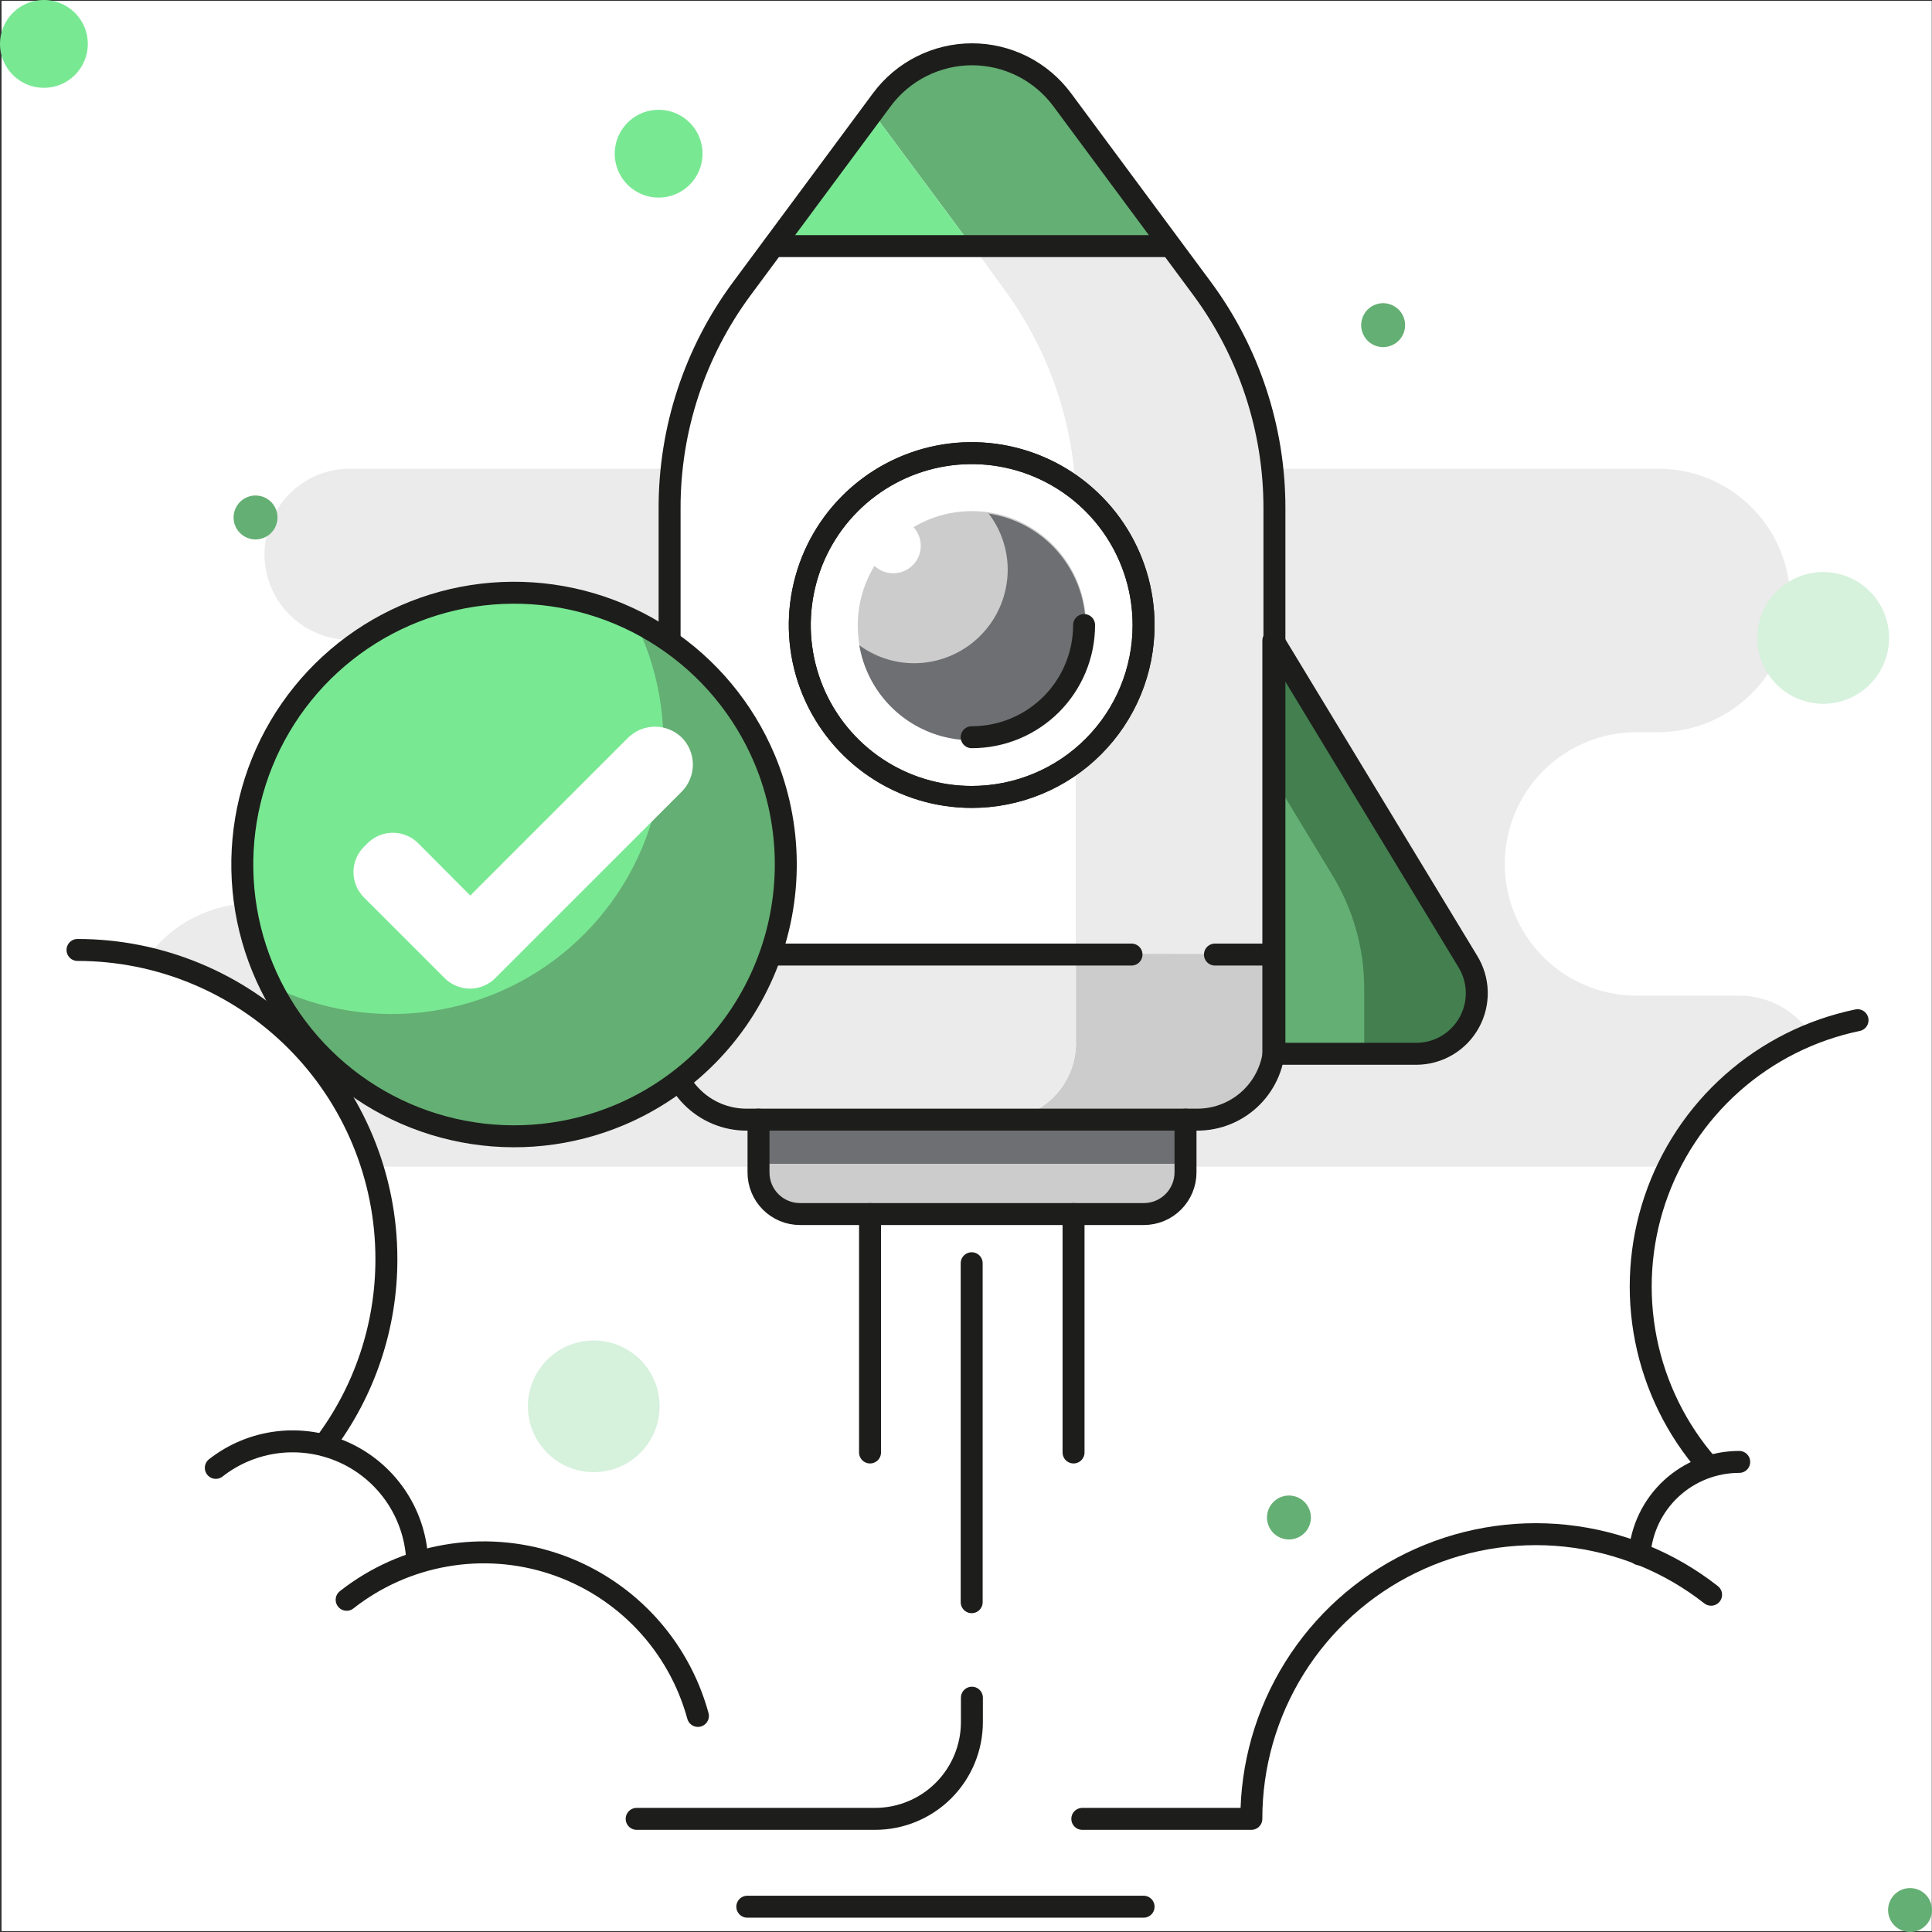 <?xml version="1.0" encoding="UTF-8"?>
<svg xmlns="http://www.w3.org/2000/svg" xmlns:xlink="http://www.w3.org/1999/xlink" width="300pt" height="300pt" viewBox="0 0 300 300" version="1.1">
<rect x="0" y="0" width="300" height="300" fill="#333333" stroke="none"/>
<g id="surface1">
<path style=" stroke:none;fill-rule:nonzero;fill:rgb(100%,100%,100%);fill-opacity:1;" d="M 299.965 0.137 L 0.238 0.137 L 0.238 299.863 L 299.965 299.863 Z M 299.965 0.137 "/>
<path style=" stroke:none;fill-rule:evenodd;fill:rgb(92.157%,92.157%,92.157%);fill-opacity:1;" d="M 281.215 160.637 C 280.008 158.789 278.359 157.27 276.422 156.219 C 274.48 155.164 272.309 154.609 270.102 154.602 L 254.113 154.602 C 248.688 154.602 243.484 152.445 239.648 148.609 C 235.812 144.773 233.66 139.574 233.66 134.148 C 233.66 128.723 235.812 123.52 239.648 119.684 C 243.484 115.848 248.688 113.691 254.113 113.691 L 257.523 113.691 C 262.949 113.691 268.148 111.539 271.984 107.703 C 275.824 103.867 277.977 98.664 277.977 93.238 C 277.977 87.812 275.824 82.609 271.984 78.773 C 268.148 74.938 262.949 72.785 257.523 72.785 L 53.691 72.785 C 50.289 72.957 47.078 74.43 44.73 76.902 C 42.379 79.375 41.07 82.652 41.07 86.062 C 41.07 89.473 42.379 92.75 44.73 95.223 C 47.078 97.695 50.289 99.168 53.691 99.34 L 63.066 99.34 C 68.492 99.34 73.695 101.496 77.531 105.332 C 81.367 109.168 83.523 114.371 83.523 119.797 C 83.523 125.219 81.367 130.422 77.531 134.258 C 73.695 138.094 68.492 140.25 63.066 140.25 L 39.375 140.25 C 36.129 140.25 32.934 141.027 30.047 142.508 C 27.16 143.988 24.664 146.137 22.773 148.773 C 30.957 150.625 38.512 154.59 44.684 160.273 C 50.855 165.957 55.434 173.156 57.953 181.16 L 259.09 181.16 C 263.688 171.855 271.555 164.574 281.184 160.703 "/>
<path style=" stroke:none;fill-rule:evenodd;fill:rgb(92.157%,92.157%,92.157%);fill-opacity:1;" d="M 155.863 44.934 C 163.172 54.793 167.105 66.75 167.078 79.023 L 167.078 161.797 C 167.078 164.961 165.824 167.996 163.586 170.23 C 161.348 172.469 158.312 173.727 155.148 173.727 L 185.828 173.727 C 188.996 173.727 192.027 172.469 194.266 170.23 C 196.504 167.996 197.762 164.961 197.762 161.797 L 197.762 78.922 C 197.77 66.648 193.836 54.699 186.547 44.828 L 181.566 38.012 L 150.887 38.012 Z M 155.863 44.934 "/>
<path style=" stroke:none;fill-rule:evenodd;fill:rgb(80%,80%,80%);fill-opacity:1;" d="M 167.047 148.09 L 167.047 161.727 C 167.047 164.891 165.789 167.926 163.551 170.164 C 161.312 172.402 158.277 173.66 155.113 173.66 L 185.797 173.66 C 188.945 173.648 191.965 172.398 194.199 170.18 C 196.434 167.957 197.699 164.945 197.727 161.797 L 197.727 148.16 Z M 167.047 148.09 "/>
<path style=" stroke:none;fill-rule:evenodd;fill:rgb(100%,100%,100%);fill-opacity:1;" d="M 167.047 161.797 L 167.047 78.887 C 167.074 66.613 163.141 54.656 155.828 44.797 L 150.887 37.977 L 120.203 37.977 L 115.227 44.797 C 107.934 54.664 104 66.613 104.012 78.887 L 104.012 161.797 C 103.992 163.371 104.289 164.934 104.875 166.395 C 105.465 167.855 106.34 169.188 107.445 170.309 C 108.551 171.43 109.871 172.324 111.32 172.934 C 112.773 173.543 114.332 173.859 115.91 173.863 L 155.148 173.863 C 158.312 173.863 161.348 172.605 163.586 170.367 C 165.824 168.133 167.078 165.098 167.078 161.934 "/>
<path style=" stroke:none;fill-rule:evenodd;fill:rgb(39.216%,68.627%,45.098%);fill-opacity:1;" d="M 136.91 15.578 L 135.512 17.453 L 150.922 38.215 L 181.602 38.215 L 164.898 15.578 C 163.277 13.395 161.168 11.617 158.738 10.395 C 156.309 9.172 153.625 8.535 150.902 8.535 C 148.184 8.535 145.5 9.172 143.07 10.395 C 140.641 11.617 138.531 13.395 136.91 15.578 Z M 136.91 15.578 "/>
<path style=" stroke:none;fill-rule:evenodd;fill:rgb(76.863%,18.431%,17.647%);fill-opacity:1;" d="M 197.727 99.477 L 227.898 149.25 C 228.781 150.668 229.273 152.297 229.32 153.969 C 229.363 155.641 228.965 157.297 228.156 158.762 C 227.352 160.227 226.172 161.449 224.734 162.309 C 223.301 163.164 221.66 163.625 219.988 163.637 L 197.727 163.637 Z M 197.727 99.477 "/>
<path style=" stroke:none;fill-rule:evenodd;fill:rgb(26.275%,49.804%,30.98%);fill-opacity:1;" d="M 197.727 99.477 L 227.898 149.25 C 228.781 150.668 229.273 152.297 229.32 153.969 C 229.363 155.641 228.965 157.297 228.156 158.762 C 227.352 160.227 226.172 161.449 224.734 162.309 C 223.301 163.164 221.66 163.625 219.988 163.637 L 197.727 163.637 Z M 197.727 99.477 "/>
<path style=" stroke:none;fill-rule:evenodd;fill:rgb(47.451%,90.98%,57.647%);fill-opacity:1;" d="M 103.941 99.477 L 73.773 149.25 C 72.883 150.68 72.391 152.32 72.352 154.004 C 72.312 155.688 72.723 157.352 73.547 158.82 C 74.367 160.289 75.566 161.512 77.023 162.359 C 78.48 163.207 80.133 163.648 81.816 163.637 L 103.941 163.637 Z M 103.941 99.477 "/>
<path style=" stroke:none;fill-rule:evenodd;fill:rgb(39.216%,68.627%,45.098%);fill-opacity:1;" d="M 89.965 153.41 L 89.965 163.637 L 103.941 163.637 L 103.941 120.785 L 94.875 135.75 C 91.645 141.074 89.945 147.184 89.965 153.41 Z M 89.965 153.41 "/>
<path style=" stroke:none;fill-rule:evenodd;fill:rgb(39.216%,68.627%,45.098%);fill-opacity:1;" d="M 211.84 153.41 L 211.84 163.637 L 197.727 163.637 L 197.727 120.785 L 206.797 135.75 C 210.074 141.059 211.82 147.172 211.84 153.41 Z M 211.84 153.41 "/>
<path style=" stroke:none;fill-rule:evenodd;fill:rgb(47.451%,90.98%,57.647%);fill-opacity:1;" d="M 150.922 38.215 L 135.512 17.453 L 120.137 38.215 Z M 150.922 38.215 "/>
<path style=" stroke:none;fill-rule:evenodd;fill:rgb(92.157%,92.157%,92.157%);fill-opacity:1;" d="M 103.941 148.09 L 103.941 161.727 C 103.914 163.312 104.207 164.891 104.797 166.363 C 105.387 167.836 106.262 169.18 107.375 170.309 C 108.492 171.438 109.82 172.336 111.285 172.945 C 112.75 173.555 114.32 173.867 115.91 173.863 L 155.148 173.863 C 158.312 173.863 161.348 172.605 163.586 170.367 C 165.824 168.133 167.078 165.098 167.078 161.93 L 167.078 148.297 Z M 103.941 148.09 "/>
<path style=" stroke:none;fill-rule:evenodd;fill:rgb(80%,80%,80%);fill-opacity:1;" d="M 117.785 173.863 L 117.785 182.047 C 117.785 183.758 118.461 185.398 119.668 186.613 C 120.875 187.828 122.516 188.516 124.227 188.523 L 177.578 188.523 C 178.434 188.527 179.277 188.363 180.07 188.039 C 180.859 187.715 181.578 187.238 182.184 186.637 C 182.785 186.035 183.266 185.32 183.594 184.531 C 183.922 183.742 184.09 182.898 184.09 182.047 L 184.09 173.863 Z M 117.785 173.863 "/>
<path style=" stroke:none;fill-rule:evenodd;fill:rgb(43.137%,43.529%,44.706%);fill-opacity:1;" d="M 117.785 180.715 L 184.023 180.715 L 184.023 173.727 L 117.785 173.727 Z M 117.785 180.715 "/>
<path style=" stroke:none;fill-rule:evenodd;fill:rgb(100%,100%,100%);fill-opacity:1;" d="M 177.578 97.059 C 177.578 91.777 176.016 86.617 173.082 82.227 C 170.148 77.836 165.98 74.414 161.102 72.395 C 156.223 70.375 150.855 69.848 145.68 70.875 C 140.5 71.906 135.746 74.449 132.012 78.184 C 128.277 81.914 125.734 86.672 124.707 91.848 C 123.676 97.027 124.203 102.395 126.227 107.273 C 128.246 112.148 131.668 116.316 136.055 119.25 C 140.445 122.184 145.605 123.75 150.887 123.75 C 154.395 123.754 157.867 123.066 161.105 121.727 C 164.348 120.387 167.293 118.422 169.77 115.941 C 172.25 113.461 174.219 110.52 175.559 107.277 C 176.898 104.035 177.582 100.562 177.578 97.059 Z M 177.578 97.059 "/>
<path style=" stroke:none;fill-rule:evenodd;fill:rgb(80%,80%,80%);fill-opacity:1;" d="M 133.191 97.059 C 133.188 100.566 134.223 103.996 136.168 106.918 C 138.113 109.84 140.879 112.117 144.121 113.461 C 147.363 114.809 150.93 115.164 154.371 114.48 C 157.812 113.797 160.973 112.105 163.457 109.625 C 165.938 107.145 167.625 103.984 168.309 100.539 C 168.992 97.098 168.637 93.531 167.293 90.293 C 165.945 87.051 163.668 84.281 160.746 82.336 C 157.828 80.391 154.395 79.355 150.887 79.363 C 146.195 79.371 141.703 81.238 138.387 84.555 C 135.07 87.871 133.203 92.367 133.191 97.059 Z M 133.191 97.059 "/>
<path style=" stroke:none;fill-rule:evenodd;fill:rgb(43.137%,43.529%,44.706%);fill-opacity:1;" d="M 153.41 79.602 C 155.395 82.133 156.473 85.25 156.477 88.465 C 156.469 92.32 154.93 96.016 152.203 98.738 C 149.473 101.461 145.777 102.988 141.922 102.988 C 138.867 102.98 135.895 102.004 133.434 100.191 C 133.977 103.414 135.398 106.422 137.547 108.883 C 139.691 111.344 142.48 113.16 145.594 114.137 C 148.711 115.109 152.039 115.203 155.203 114.406 C 158.371 113.609 161.254 111.949 163.535 109.613 C 165.816 107.277 167.41 104.355 168.133 101.168 C 168.855 97.984 168.684 94.664 167.637 91.57 C 166.586 88.477 164.703 85.734 162.191 83.645 C 159.68 81.559 156.641 80.207 153.41 79.738 "/>
<path style=" stroke:none;fill-rule:evenodd;fill:rgb(100%,100%,100%);fill-opacity:1;" d="M 134.453 84.75 C 134.453 83.906 134.707 83.082 135.176 82.379 C 135.645 81.676 136.312 81.133 137.094 80.809 C 137.875 80.488 138.73 80.406 139.559 80.574 C 140.387 80.738 141.148 81.148 141.742 81.75 C 142.336 82.348 142.738 83.109 142.898 83.941 C 143.059 84.77 142.973 85.625 142.645 86.406 C 142.316 87.184 141.762 87.844 141.059 88.309 C 140.352 88.773 139.527 89.02 138.684 89.012 C 138.125 89.012 137.57 88.902 137.055 88.688 C 136.539 88.473 136.074 88.156 135.68 87.762 C 135.289 87.363 134.977 86.895 134.766 86.379 C 134.555 85.859 134.449 85.309 134.453 84.75 Z M 134.453 84.75 "/>
<path style="fill:none;stroke-width:1;stroke-linecap:round;stroke-linejoin:round;stroke:rgb(11.373%,11.373%,10.588%);stroke-opacity:1;stroke-miterlimit:4;" d="M 54.53 51 L 34 51 C 33.072 51 32.182 50.631 31.525 49.974 C 30.869 49.319 30.5 48.429 30.5 47.501 L 30.5 23.15 C 30.493 19.549 31.647 16.043 33.789 13.15 L 40.169 4.54 C 40.645 3.899 41.264 3.378 41.978 3.019 C 42.69 2.661 43.476 2.473 44.275 2.473 C 45.074 2.473 45.86 2.661 46.574 3.019 C 47.286 3.378 47.905 3.899 48.381 4.54 L 54.761 13.15 C 56.899 16.045 58.053 19.55 58.05 23.15 L 58.05 47.46 C 58.054 47.924 57.965 48.385 57.79 48.815 C 57.615 49.244 57.357 49.635 57.029 49.965 C 56.702 50.294 56.312 50.555 55.883 50.733 C 55.454 50.911 54.994 51.001 54.53 51 Z M 54.53 51 " transform="matrix(3.409,0,0,3.409,0,0)"/>
<path style="fill:none;stroke-width:1;stroke-linecap:round;stroke-linejoin:round;stroke:rgb(11.373%,11.373%,10.588%);stroke-opacity:1;stroke-miterlimit:4;" d="M 54 51 L 54 53.4 C 54 53.902 53.801 54.384 53.447 54.74 C 53.093 55.096 52.612 55.298 52.11 55.3 L 36.44 55.3 C 36.191 55.3 35.945 55.251 35.714 55.155 C 35.484 55.06 35.276 54.92 35.1 54.743 C 34.924 54.566 34.785 54.357 34.691 54.126 C 34.596 53.895 34.549 53.649 34.55 53.4 L 34.55 51 " transform="matrix(3.409,0,0,3.409,0,0)"/>
<path style="fill:none;stroke-width:1;stroke-linecap:round;stroke-linejoin:round;stroke:rgb(11.373%,11.373%,10.588%);stroke-opacity:1;stroke-miterlimit:4;" d="M 44.26 57.54 L 44.26 72.98 " transform="matrix(3.409,0,0,3.409,0,0)"/>
<path style="fill:none;stroke-width:1;stroke-linecap:round;stroke-linejoin:round;stroke:rgb(11.373%,11.373%,10.588%);stroke-opacity:1;stroke-miterlimit:4;" d="M 48.9 55.3 L 48.9 66.16 " transform="matrix(3.409,0,0,3.409,0,0)"/>
<path style="fill:none;stroke-width:1;stroke-linecap:round;stroke-linejoin:round;stroke:rgb(11.373%,11.373%,10.588%);stroke-opacity:1;stroke-miterlimit:4;" d="M 39.63 55.3 L 39.63 66.16 " transform="matrix(3.409,0,0,3.409,0,0)"/>
<path style="fill:none;stroke-width:1;stroke-linecap:round;stroke-linejoin:round;stroke:rgb(11.373%,11.373%,10.588%);stroke-opacity:1;stroke-miterlimit:4;" d="M 77.94 72.64 C 76.027 71.14 73.732 70.21 71.316 69.953 C 68.899 69.698 66.458 70.126 64.274 71.192 C 62.09 72.256 60.25 73.914 58.963 75.976 C 57.677 78.038 56.996 80.42 56.999 82.849 L 49.299 82.849 " transform="matrix(3.409,0,0,3.409,0,0)"/>
<path style="fill:none;stroke-width:1;stroke-linecap:round;stroke-linejoin:round;stroke:rgb(11.373%,11.373%,10.588%);stroke-opacity:1;stroke-miterlimit:4;" d="M 29 82.849 L 39.86 82.849 C 41.03 82.849 42.152 82.385 42.978 81.558 C 43.805 80.731 44.27 79.609 44.27 78.44 L 44.27 77.33 " transform="matrix(3.409,0,0,3.409,0,0)"/>
<path style="fill:none;stroke-width:1;stroke-linecap:round;stroke-linejoin:round;stroke:rgb(11.373%,11.373%,10.588%);stroke-opacity:1;stroke-miterlimit:4;" d="M 34.04 86.85 L 52.09 86.85 " transform="matrix(3.409,0,0,3.409,0,0)"/>
<path style="fill:none;stroke-width:1;stroke-linecap:round;stroke-linejoin:round;stroke:rgb(11.373%,11.373%,10.588%);stroke-opacity:1;stroke-miterlimit:4;" d="M 35.24 11.21 L 53.29 11.21 " transform="matrix(3.409,0,0,3.409,0,0)"/>
<path style="fill:none;stroke-width:1;stroke-linecap:round;stroke-linejoin:round;stroke:rgb(11.373%,11.373%,10.588%);stroke-opacity:1;stroke-miterlimit:4;" d="M 52.09 28.471 C 52.09 26.921 51.631 25.408 50.771 24.12 C 49.91 22.832 48.688 21.829 47.256 21.236 C 45.825 20.643 44.251 20.489 42.733 20.79 C 41.213 21.093 39.819 21.838 38.723 22.934 C 37.628 24.028 36.882 25.424 36.581 26.942 C 36.278 28.461 36.433 30.036 37.026 31.467 C 37.619 32.897 38.623 34.121 39.909 34.98 C 41.197 35.841 42.711 36.3 44.26 36.3 C 45.289 36.301 46.308 36.099 47.258 35.706 C 48.209 35.313 49.073 34.737 49.799 34.009 C 50.527 33.282 51.104 32.419 51.497 31.468 C 51.89 30.517 52.092 29.498 52.09 28.471 Z M 52.09 28.471 " transform="matrix(3.409,0,0,3.409,0,0)"/>
<path style="fill:none;stroke-width:1;stroke-linecap:round;stroke-linejoin:round;stroke:rgb(11.373%,11.373%,10.588%);stroke-opacity:1;stroke-miterlimit:4;" d="M 44.26 33.58 C 44.932 33.581 45.597 33.45 46.218 33.194 C 46.839 32.938 47.404 32.561 47.88 32.087 C 48.355 31.612 48.732 31.049 48.99 30.428 C 49.248 29.808 49.38 29.142 49.38 28.471 " transform="matrix(3.409,0,0,3.409,0,0)"/>
<path style="fill:none;stroke-width:1;stroke-linecap:round;stroke-linejoin:round;stroke:rgb(11.373%,11.373%,10.588%);stroke-opacity:1;stroke-miterlimit:4;" d="M 58 29.18 L 66.85 43.78 C 67.109 44.196 67.254 44.674 67.267 45.164 C 67.28 45.655 67.163 46.14 66.926 46.57 C 66.69 47 66.344 47.358 65.922 47.611 C 65.502 47.861 65.02 47.997 64.53 48 L 58 48 Z M 58 29.18 " transform="matrix(3.409,0,0,3.409,0,0)"/>
<path style="fill:none;stroke-width:1;stroke-linecap:round;stroke-linejoin:round;stroke:rgb(11.373%,11.373%,10.588%);stroke-opacity:1;stroke-miterlimit:4;" d="M 30.489 29.18 L 21.64 43.78 C 21.379 44.199 21.235 44.681 21.223 45.174 C 21.212 45.668 21.332 46.156 21.574 46.587 C 21.814 47.018 22.166 47.377 22.594 47.625 C 23.021 47.874 23.506 48.004 23.999 48 L 30.489 48 Z M 30.489 29.18 " transform="matrix(3.409,0,0,3.409,0,0)"/>
<path style="fill:none;stroke-width:1;stroke-linecap:round;stroke-linejoin:round;stroke:rgb(11.373%,11.373%,10.588%);stroke-opacity:1;stroke-miterlimit:4;" d="M 19 71 C 18.939 69.966 18.597 68.968 18.009 68.114 C 17.421 67.26 16.611 66.583 15.667 66.157 C 14.723 65.731 13.679 65.57 12.65 65.694 C 11.621 65.819 10.646 66.221 9.83 66.861 " transform="matrix(3.409,0,0,3.409,0,0)"/>
<path style="fill:none;stroke-width:1;stroke-linecap:round;stroke-linejoin:round;stroke:rgb(11.373%,11.373%,10.588%);stroke-opacity:1;stroke-miterlimit:4;" d="M 84.611 46.47 C 82.491 46.909 80.523 47.896 78.904 49.332 C 77.285 50.767 76.071 52.602 75.381 54.653 C 74.691 56.704 74.55 58.9 74.973 61.023 C 75.396 63.145 76.366 65.12 77.791 66.751 " transform="matrix(3.409,0,0,3.409,0,0)"/>
<path style="fill:none;stroke-width:1;stroke-linecap:round;stroke-linejoin:round;stroke:rgb(11.373%,11.373%,10.588%);stroke-opacity:1;stroke-miterlimit:4;" d="M 14.759 65.82 C 16.609 63.379 17.606 60.401 17.6 57.34 C 17.6 53.609 16.117 50.029 13.478 47.391 C 10.841 44.753 7.261 43.27 3.53 43.27 " transform="matrix(3.409,0,0,3.409,0,0)"/>
<path style="fill:none;stroke-width:1;stroke-linecap:round;stroke-linejoin:round;stroke:rgb(11.373%,11.373%,10.588%);stroke-opacity:1;stroke-miterlimit:4;" d="M 31.79 78.16 C 31.351 76.55 30.52 75.074 29.372 73.863 C 28.224 72.653 26.794 71.744 25.209 71.22 C 23.626 70.697 21.936 70.573 20.293 70.862 C 18.648 71.149 17.102 71.839 15.79 72.87 " transform="matrix(3.409,0,0,3.409,0,0)"/>
<path style="fill:none;stroke-width:1;stroke-linecap:butt;stroke-linejoin:miter;stroke:rgb(11.373%,11.373%,10.588%);stroke-opacity:1;stroke-miterlimit:4;" d="M 52.09 28.471 C 52.09 26.921 51.631 25.408 50.771 24.12 C 49.91 22.832 48.688 21.829 47.256 21.236 C 45.825 20.643 44.251 20.489 42.733 20.79 C 41.213 21.093 39.819 21.838 38.723 22.934 C 37.628 24.028 36.882 25.424 36.581 26.942 C 36.278 28.461 36.433 30.036 37.026 31.467 C 37.619 32.897 38.623 34.121 39.909 34.98 C 41.197 35.841 42.711 36.3 44.26 36.3 C 45.289 36.301 46.308 36.099 47.258 35.706 C 48.209 35.313 49.073 34.737 49.799 34.009 C 50.527 33.282 51.104 32.419 51.497 31.468 C 51.89 30.517 52.092 29.498 52.09 28.471 Z M 52.09 28.471 " transform="matrix(3.409,0,0,3.409,0,0)"/>
<path style="fill:none;stroke-width:1;stroke-linecap:round;stroke-linejoin:miter;stroke:rgb(11.373%,11.373%,10.588%);stroke-opacity:1;stroke-miterlimit:4;" d="M 30.491 43.48 L 51.54 43.48 " transform="matrix(3.409,0,0,3.409,0,0)"/>
<path style="fill:none;stroke-width:1;stroke-linecap:round;stroke-linejoin:miter;stroke:rgb(11.373%,11.373%,10.588%);stroke-opacity:1;stroke-miterlimit:4;" d="M 55.34 43.48 L 58.04 43.48 " transform="matrix(3.409,0,0,3.409,0,0)"/>
<path style="fill:none;stroke-width:1;stroke-linecap:round;stroke-linejoin:miter;stroke:rgb(11.373%,11.373%,10.588%);stroke-opacity:1;stroke-miterlimit:4;" d="M 79.221 66.59 C 78.071 66.589 76.966 67.023 76.123 67.804 C 75.281 68.585 74.766 69.655 74.68 70.8 " transform="matrix(3.409,0,0,3.409,0,0)"/>
<path style=" stroke:none;fill-rule:evenodd;fill:rgb(47.451%,90.98%,57.647%);fill-opacity:1;" d="M 109.09 23.863 C 109.09 22.516 108.691 21.195 107.941 20.074 C 107.191 18.953 106.129 18.082 104.883 17.566 C 103.637 17.047 102.266 16.914 100.941 17.176 C 99.621 17.441 98.406 18.09 97.453 19.043 C 96.5 19.996 95.848 21.211 95.586 22.535 C 95.324 23.855 95.457 25.227 95.973 26.473 C 96.488 27.719 97.363 28.785 98.484 29.531 C 99.605 30.281 100.926 30.684 102.273 30.684 C 104.082 30.684 105.816 29.965 107.094 28.684 C 108.371 27.406 109.09 25.672 109.09 23.863 Z M 109.09 23.863 "/>
<path style=" stroke:none;fill-rule:evenodd;fill:rgb(47.451%,90.98%,57.647%);fill-opacity:1;" d="M 13.637 6.816 C 13.637 5.469 13.238 4.152 12.488 3.031 C 11.738 1.91 10.672 1.035 9.426 0.52 C 8.18 0.004 6.812 -0.133 5.488 0.133 C 4.164 0.395 2.949 1.043 1.996 1.996 C 1.043 2.949 0.395 4.164 0.133 5.488 C -0.133 6.812 0.004 8.18 0.52 9.426 C 1.035 10.672 1.91 11.738 3.031 12.488 C 4.152 13.238 5.469 13.637 6.816 13.637 C 8.625 13.637 10.359 12.918 11.641 11.641 C 12.918 10.359 13.637 8.625 13.637 6.816 Z M 13.637 6.816 "/>
<path style=" stroke:none;fill-rule:evenodd;fill:rgb(39.216%,68.627%,45.098%);fill-opacity:1;" d="M 300 296.59 C 300 295.918 299.801 295.258 299.426 294.695 C 299.051 294.137 298.52 293.699 297.895 293.441 C 297.273 293.184 296.586 293.117 295.926 293.246 C 295.266 293.379 294.656 293.703 294.18 294.18 C 293.703 294.656 293.379 295.266 293.246 295.926 C 293.117 296.586 293.184 297.273 293.441 297.895 C 293.699 298.52 294.137 299.051 294.695 299.426 C 295.258 299.801 295.918 300 296.59 300 C 297.496 300 298.363 299.641 299 299 C 299.641 298.363 300 297.496 300 296.59 Z M 300 296.59 "/>
<path style=" stroke:none;fill-rule:evenodd;fill:rgb(39.216%,68.627%,45.098%);fill-opacity:1;" d="M 43.09 80.352 C 43.09 79.68 42.891 79.02 42.516 78.457 C 42.141 77.898 41.609 77.461 40.988 77.203 C 40.363 76.945 39.68 76.879 39.016 77.008 C 38.355 77.141 37.75 77.465 37.27 77.941 C 36.793 78.418 36.469 79.027 36.34 79.688 C 36.207 80.348 36.273 81.035 36.531 81.656 C 36.789 82.281 37.227 82.812 37.789 83.188 C 38.348 83.562 39.008 83.762 39.684 83.762 C 40.586 83.762 41.453 83.402 42.094 82.762 C 42.73 82.125 43.09 81.258 43.09 80.352 Z M 43.09 80.352 "/>
<path style=" stroke:none;fill-rule:evenodd;fill:rgb(39.216%,68.627%,45.098%);fill-opacity:1;" d="M 218.184 50.488 C 218.184 49.812 217.98 49.156 217.605 48.594 C 217.234 48.035 216.699 47.598 216.078 47.34 C 215.453 47.082 214.77 47.012 214.109 47.145 C 213.445 47.277 212.84 47.602 212.363 48.078 C 211.887 48.555 211.562 49.164 211.43 49.824 C 211.297 50.484 211.363 51.172 211.625 51.793 C 211.883 52.418 212.316 52.949 212.879 53.324 C 213.438 53.699 214.098 53.898 214.773 53.898 C 215.676 53.898 216.543 53.539 217.184 52.898 C 217.824 52.262 218.184 51.395 218.184 50.488 Z M 218.184 50.488 "/>
<path style=" stroke:none;fill-rule:evenodd;fill:rgb(39.216%,68.627%,45.098%);fill-opacity:1;" d="M 203.559 235.637 C 203.559 234.961 203.355 234.305 202.98 233.742 C 202.609 233.184 202.074 232.746 201.453 232.488 C 200.828 232.23 200.145 232.16 199.484 232.293 C 198.82 232.426 198.215 232.75 197.738 233.227 C 197.262 233.703 196.938 234.309 196.805 234.973 C 196.672 235.633 196.742 236.316 197 236.941 C 197.258 237.562 197.691 238.098 198.254 238.473 C 198.812 238.844 199.473 239.047 200.148 239.047 C 201.051 239.047 201.918 238.688 202.559 238.047 C 203.199 237.406 203.559 236.539 203.559 235.637 Z M 203.559 235.637 "/>
<path style=" stroke:none;fill-rule:evenodd;fill:rgb(83.922%,94.51%,86.275%);fill-opacity:1;" d="M 293.184 100.809 C 293.527 98.824 293.277 96.781 292.469 94.938 C 291.66 93.094 290.32 91.531 288.625 90.441 C 286.93 89.355 284.953 88.793 282.938 88.828 C 280.926 88.859 278.965 89.488 277.309 90.629 C 275.648 91.77 274.363 93.379 273.613 95.246 C 272.863 97.117 272.684 99.164 273.094 101.137 C 273.504 103.109 274.488 104.914 275.918 106.328 C 277.352 107.746 279.172 108.707 281.148 109.09 C 282.484 109.352 283.855 109.344 285.188 109.066 C 286.52 108.789 287.785 108.25 288.906 107.477 C 290.027 106.707 290.98 105.719 291.715 104.574 C 292.449 103.426 292.949 102.148 293.184 100.809 Z M 293.184 100.809 "/>
<path style=" stroke:none;fill-rule:evenodd;fill:rgb(83.922%,94.51%,86.275%);fill-opacity:1;" d="M 102.273 220.125 C 102.617 218.141 102.371 216.098 101.559 214.254 C 100.75 212.41 99.414 210.848 97.719 209.762 C 96.02 208.676 94.043 208.113 92.031 208.145 C 90.016 208.18 88.059 208.805 86.398 209.945 C 84.738 211.09 83.453 212.695 82.703 214.562 C 81.953 216.434 81.773 218.484 82.184 220.453 C 82.594 222.426 83.578 224.234 85.012 225.648 C 86.441 227.062 88.262 228.023 90.238 228.41 C 91.574 228.668 92.949 228.66 94.281 228.383 C 95.613 228.105 96.875 227.566 97.996 226.797 C 99.117 226.023 100.07 225.035 100.805 223.891 C 101.539 222.746 102.039 221.465 102.273 220.125 Z M 102.273 220.125 "/>
<path style=" stroke:none;fill-rule:evenodd;fill:rgb(39.216%,68.627%,45.098%);fill-opacity:1;" d="M 118.703 117.816 C 115.457 110.129 110 103.574 103.023 98.988 C 96.051 94.398 87.871 91.98 79.523 92.043 C 71.176 92.102 63.035 94.637 56.125 99.324 C 49.219 104.012 43.855 110.645 40.719 118.379 C 37.582 126.113 36.809 134.609 38.496 142.785 C 40.184 150.957 44.262 158.449 50.207 164.309 C 56.152 170.168 63.703 174.133 71.906 175.699 C 80.105 177.266 88.586 176.367 96.273 173.113 C 106.574 168.746 114.719 160.473 118.922 150.105 C 123.129 139.738 123.051 128.125 118.703 117.816 Z M 118.703 117.816 "/>
<path style=" stroke:none;fill-rule:evenodd;fill:rgb(47.451%,90.98%,57.647%);fill-opacity:1;" d="M 99.684 98.863 C 99.34 98.078 98.934 97.328 98.559 96.547 C 90.844 92.703 82.141 91.312 73.613 92.566 C 65.086 93.82 57.152 97.656 50.871 103.559 C 44.59 109.461 40.27 117.141 38.488 125.574 C 36.707 134.004 37.551 142.777 40.91 150.715 C 41.25 151.5 41.625 152.25 42.035 153.035 C 49.746 156.879 58.453 158.266 66.977 157.012 C 75.504 155.758 83.441 151.922 89.719 146.023 C 96 140.121 100.32 132.438 102.102 124.008 C 103.883 115.574 103.039 106.801 99.684 98.863 Z M 99.684 98.863 "/>
<path style=" stroke:none;fill-rule:evenodd;fill:rgb(100%,100%,100%);fill-opacity:1;" d="M 105.852 114.512 C 106.965 115.629 107.59 117.145 107.59 118.723 C 107.59 120.301 106.965 121.812 105.852 122.934 L 77.453 151.328 L 76.91 151.875 C 76.395 152.395 75.781 152.805 75.102 153.086 C 74.426 153.367 73.703 153.512 72.973 153.512 C 72.238 153.512 71.516 153.367 70.84 153.086 C 70.164 152.805 69.551 152.395 69.035 151.875 L 56.523 139.363 C 56.004 138.848 55.594 138.234 55.312 137.559 C 55.031 136.883 54.887 136.156 54.887 135.426 C 54.887 134.695 55.031 133.969 55.312 133.293 C 55.594 132.617 56.004 132.004 56.523 131.488 L 57.066 130.941 C 57.586 130.426 58.199 130.012 58.875 129.734 C 59.551 129.453 60.273 129.309 61.004 129.309 C 61.738 129.309 62.461 129.453 63.137 129.734 C 63.812 130.012 64.426 130.426 64.941 130.941 L 73.023 139.059 L 97.535 114.547 C 98.645 113.457 100.133 112.848 101.688 112.84 C 103.238 112.832 104.734 113.434 105.852 114.512 Z M 105.852 114.512 "/>
<path style="fill:none;stroke-width:1;stroke-linecap:round;stroke-linejoin:miter;stroke:rgb(11.373%,11.373%,10.588%);stroke-opacity:1;stroke-miterlimit:4;" d="M 34.82 34.559 C 33.867 32.304 32.267 30.382 30.22 29.037 C 28.175 27.69 25.776 26.981 23.327 26.999 C 20.878 27.016 18.49 27.76 16.463 29.135 C 14.438 30.51 12.864 32.456 11.944 34.724 C 11.024 36.993 10.797 39.485 11.292 41.884 C 11.787 44.281 12.983 46.478 14.727 48.197 C 16.471 49.916 18.686 51.079 21.093 51.538 C 23.498 51.998 25.985 51.734 28.24 50.78 C 31.262 49.499 33.651 47.072 34.884 44.031 C 36.118 40.99 36.095 37.583 34.82 34.559 Z M 34.82 34.559 " transform="matrix(3.409,0,0,3.409,0,0)"/>
</g>
</svg>
